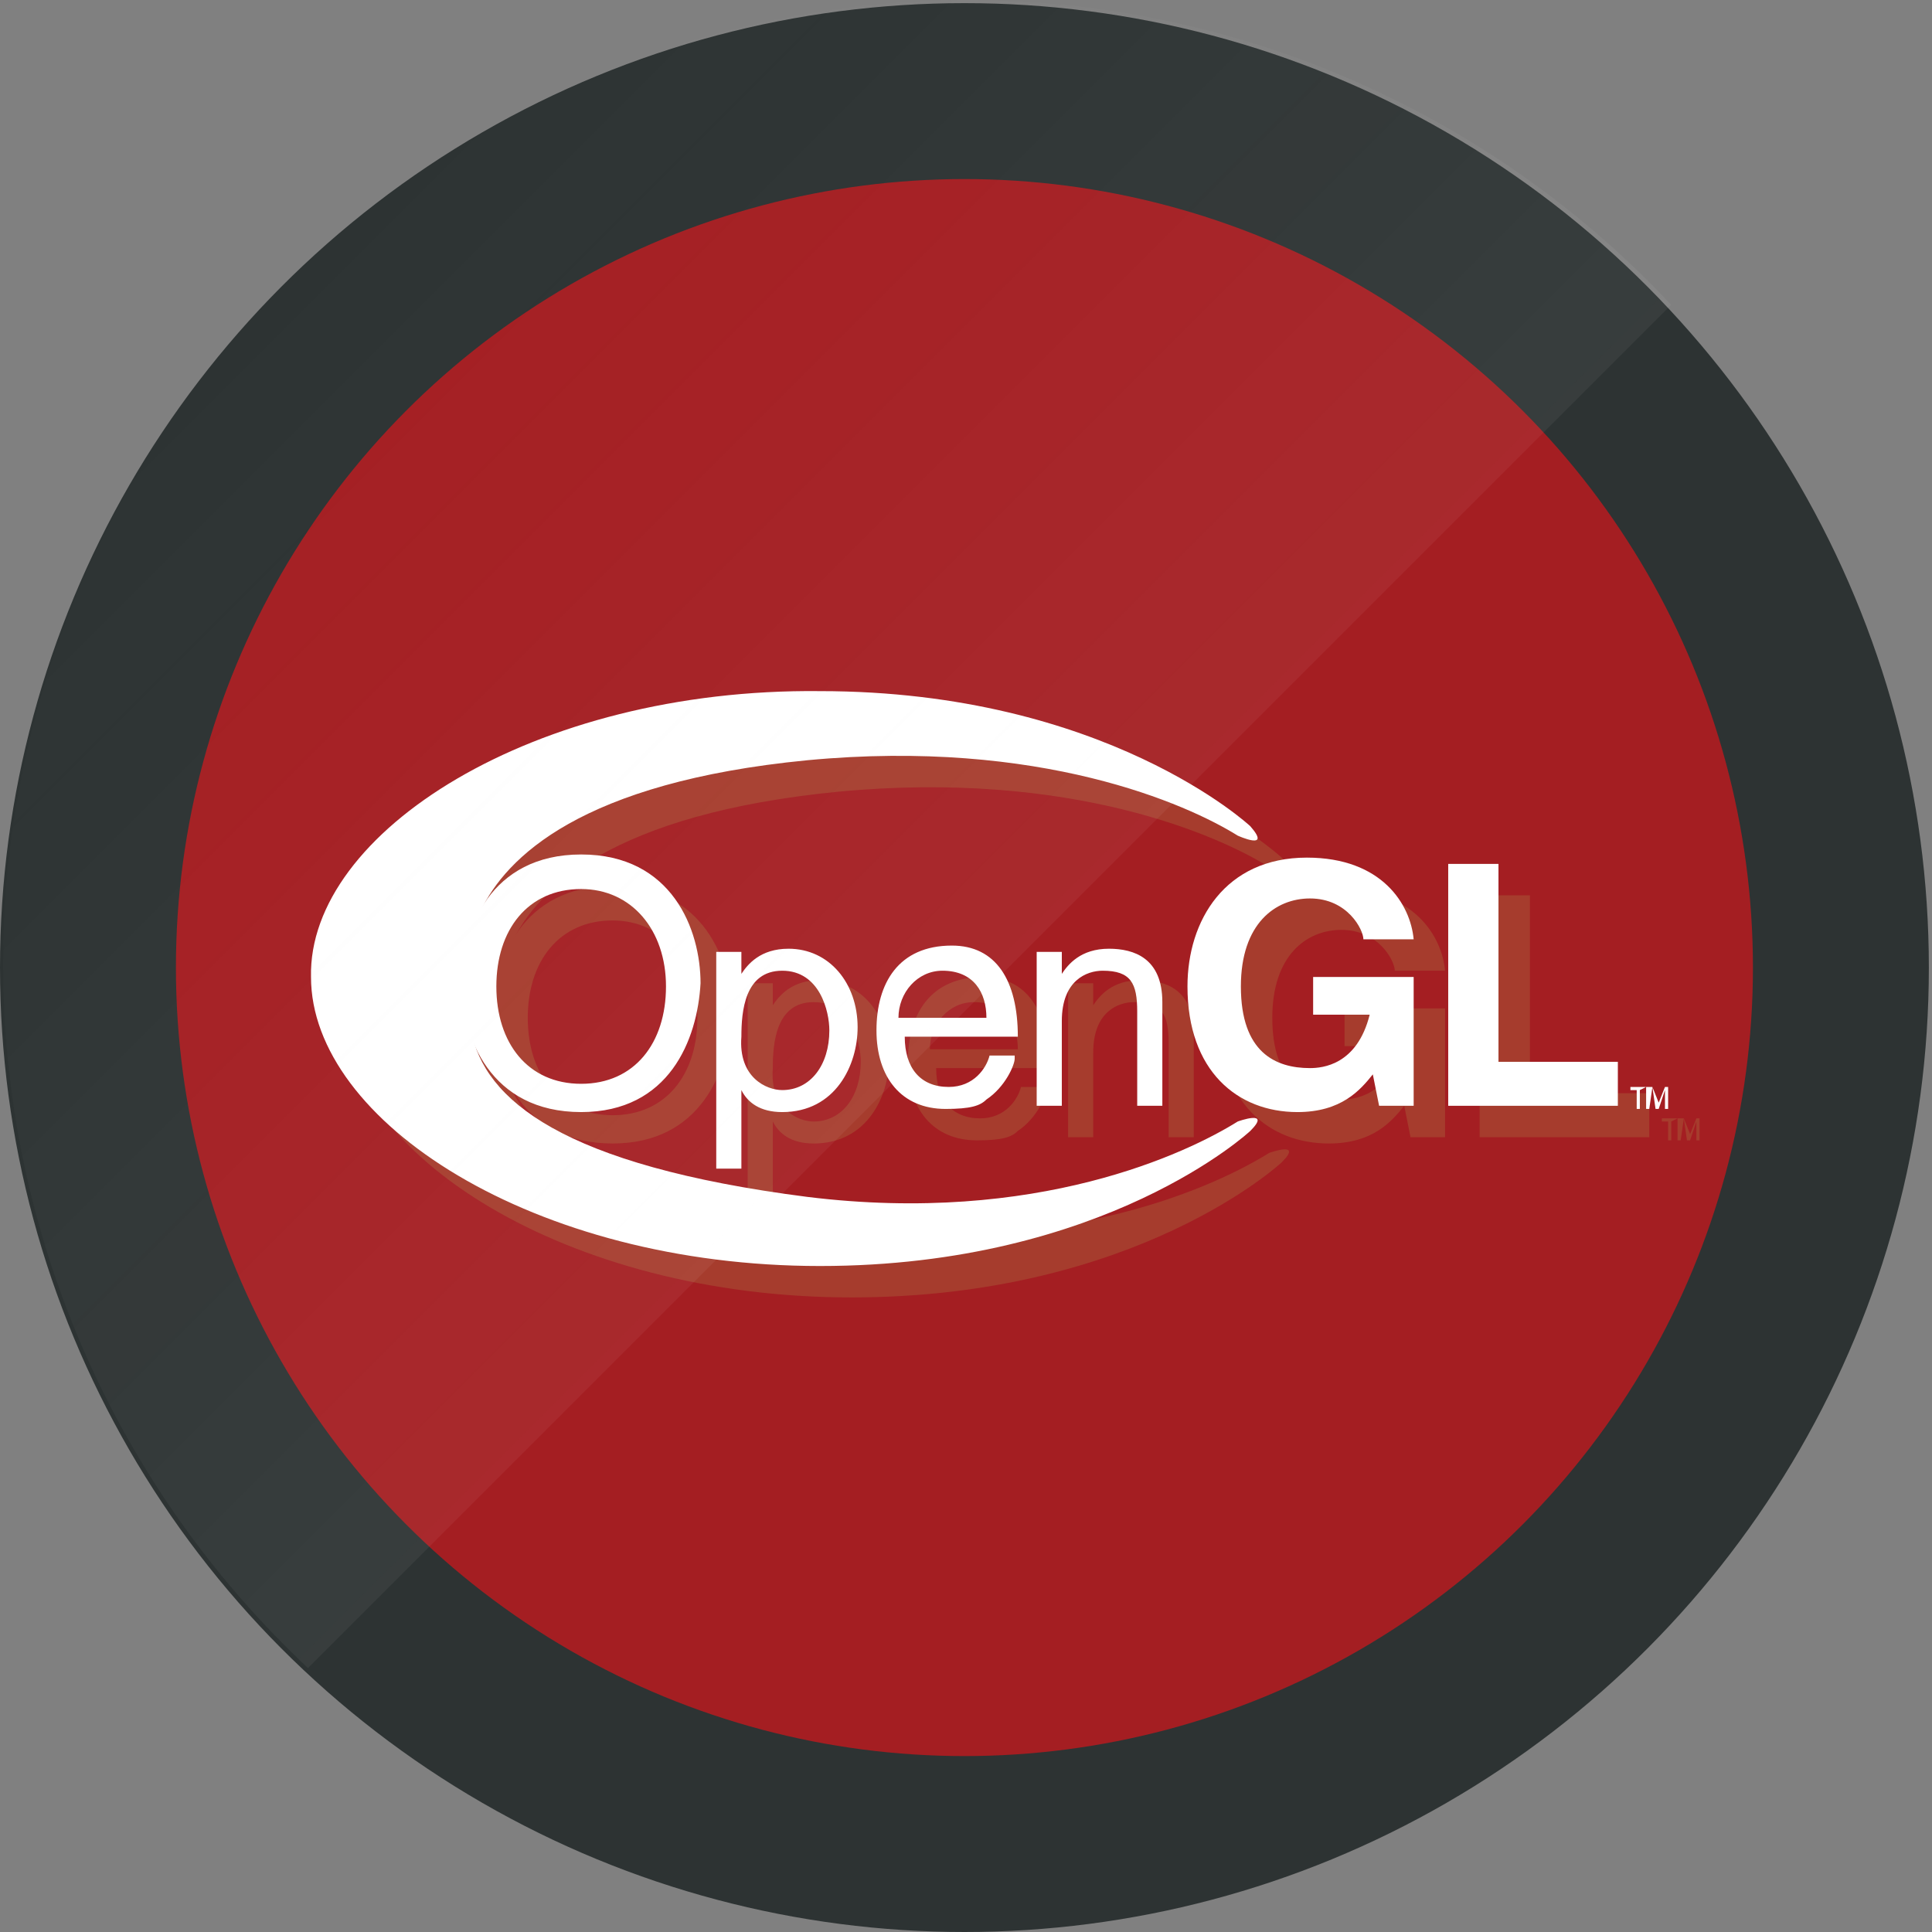 <?xml version="1.0" encoding="utf-8"?>
<!-- Generator: Adobe Illustrator 18.0.0, SVG Export Plug-In . SVG Version: 6.00 Build 0)  -->
<!DOCTYPE svg PUBLIC "-//W3C//DTD SVG 1.1//EN" "http://www.w3.org/Graphics/SVG/1.1/DTD/svg11.dtd">
<svg version="1.1" id="Layer_1" xmlns="http://www.w3.org/2000/svg" xmlns:xlink="http://www.w3.org/1999/xlink" x="0px" y="0px"
	 viewBox="0 0 61.5 61.5" enable-background="new 0 0 61.5 61.5" xml:space="preserve">
<rect x="0" y="0" width="61.5" height="61.5" fill="#808080" stroke="none"/>
<g>
	<g>
		<circle fill-rule="evenodd" clip-rule="evenodd" fill="#2D3333" cx="30.7" cy="30.8" r="30.7"/>
		<circle fill="#A41E22" cx="30.7" cy="30.8" r="25.1"/>
	</g>
	<g>
		<g>
			<path fill-rule="evenodd" clip-rule="evenodd" fill="#A63C2D" d="M19.5,36.4c-2.9,0-3.8-2.4-3.8-4.1c0-1.7,0.9-4.1,3.8-4.1
				c2.9,0,3.8,2.4,3.8,4.1C23.2,34.1,22.3,36.4,19.5,36.4L19.5,36.4z M19.5,29.3c-1.7,0-2.7,1.3-2.7,3.1c0,1.8,1,3.1,2.7,3.1
				c1.7,0,2.7-1.3,2.7-3.1C22.2,30.6,21.1,29.3,19.5,29.3L19.5,29.3z M23.8,31.3h0.8V32h0c0.2-0.3,0.6-0.8,1.5-0.8
				c1.3,0,2.2,1.1,2.2,2.5c0,1.2-0.7,2.7-2.4,2.7c-0.7,0-1.1-0.3-1.3-0.7h0v2.5h-0.8V31.3L23.8,31.3z M25.9,35.7
				c0.9,0,1.5-0.8,1.5-1.9c0-0.6-0.3-1.9-1.5-1.9c-1.2,0-1.3,1.3-1.3,2.1C24.5,35.3,25.4,35.7,25.9,35.7L25.9,35.7z M33.3,34.7
				c0,0.2-0.3,0.9-0.9,1.3c-0.2,0.2-0.5,0.3-1.3,0.3c-1.4,0-2.2-1-2.2-2.5c0-1.5,0.7-2.7,2.4-2.7c1.4,0,2.1,1.1,2.1,2.9h-3.6
				c0,1,0.5,1.6,1.4,1.6c0.8,0,1.2-0.6,1.3-1H33.3L33.3,34.7z M32.4,33.4c0-0.8-0.4-1.5-1.4-1.5c-0.8,0-1.4,0.7-1.4,1.5H32.4
				L32.4,33.4z M38,36.2h-0.8v-3c0-0.9-0.2-1.3-1.1-1.3c-0.5,0-1.3,0.3-1.3,1.6v2.7H34v-4.9h0.8V32h0c0.2-0.3,0.6-0.8,1.5-0.8
				c0.8,0,1.7,0.3,1.7,1.7V36.2L38,36.2z"/>
			<path fill-rule="evenodd" clip-rule="evenodd" fill="#A63C2D" d="M42.8,32.1H46v4.1h-1.1l-0.2-1c-0.4,0.5-1,1.2-2.4,1.2
				c-1.9,0-3.5-1.3-3.5-4c0-2.1,1.2-4.1,3.8-4.1c2.4,0,3.3,1.5,3.4,2.6h-1.6c0-0.3-0.5-1.3-1.7-1.3c-1.1,0-2.2,0.8-2.2,2.8
				c0,2.1,1.1,2.6,2.2,2.6c0.4,0,1.5-0.1,1.9-1.7h-1.8V32.1L42.8,32.1z"/>
			<path fill-rule="evenodd" clip-rule="evenodd" fill="#A63C2D" d="M10.9,32.1c0,4.6,7.1,9.2,16.2,9.2c9.1,0,13.7-4.3,13.7-4.3
				c0.7-0.7-0.4-0.3-0.4-0.3c-1.6,1-6.4,3.3-13.7,2.4c-7.8-1-10.3-3.1-10.7-5.3l-0.2-1.2c0-0.8,0.1-1.7,0.5-2.6
				c0.8-1.7,3.2-4.1,10.4-4.8c7.4-0.7,12.1,1.4,13.7,2.4c0,0,1.1,0.5,0.4-0.3c0,0-4.6-4.3-13.7-4.3C18,22.9,10.8,27.5,10.9,32.1
				L10.9,32.1z"/>
			<polygon fill-rule="evenodd" clip-rule="evenodd" fill="#A63C2D" points="48.7,34.8 52.5,34.8 52.5,36.2 47.1,36.2 47.1,28.5 
				48.7,28.5 48.7,34.8 			"/>
			<path fill-rule="evenodd" clip-rule="evenodd" fill="#A63C2D" d="M53.4,35.6L53.4,35.6l-0.2,0.1v0.6h-0.1v-0.6h-0.2v-0.1H53.4
				L53.4,35.6z M53.6,35.6l0.2,0.5h0l0.2-0.5h0.1v0.7H54v-0.6h0l-0.2,0.6h-0.1L53.6,35.6L53.6,35.6l-0.1,0.7h-0.1v-0.7H53.6
				L53.6,35.6z"/>
		</g>
	</g>
	<g>
		<g>
			<path fill-rule="evenodd" clip-rule="evenodd" fill="#FFFFFF" d="M18.5,35.4c-2.9,0-3.8-2.4-3.8-4.1c0-1.7,0.9-4.1,3.8-4.1
				c2.9,0,3.8,2.4,3.8,4.1C22.2,33.1,21.3,35.4,18.5,35.4L18.5,35.4z M18.5,28.3c-1.7,0-2.7,1.3-2.7,3.1c0,1.8,1,3.1,2.7,3.1
				c1.7,0,2.7-1.3,2.7-3.1C21.2,29.6,20.1,28.3,18.5,28.3L18.5,28.3z M22.8,30.3h0.8V31h0c0.2-0.3,0.6-0.8,1.5-0.8
				c1.3,0,2.2,1.1,2.2,2.5c0,1.2-0.7,2.7-2.4,2.7c-0.7,0-1.1-0.3-1.3-0.7h0v2.5h-0.8V30.3L22.8,30.3z M24.9,34.7
				c0.9,0,1.5-0.8,1.5-1.9c0-0.6-0.3-1.9-1.5-1.9c-1.2,0-1.3,1.3-1.3,2.1C23.5,34.3,24.4,34.7,24.9,34.7L24.9,34.7z M32.3,33.7
				c0,0.2-0.3,0.9-0.9,1.3c-0.2,0.2-0.5,0.3-1.3,0.3c-1.4,0-2.2-1-2.2-2.5c0-1.5,0.7-2.7,2.4-2.7c1.4,0,2.1,1.1,2.1,2.9h-3.6
				c0,1,0.5,1.6,1.4,1.6c0.8,0,1.2-0.6,1.3-1H32.3L32.3,33.7z M31.4,32.4c0-0.8-0.4-1.5-1.4-1.5c-0.8,0-1.4,0.7-1.4,1.5H31.4
				L31.4,32.4z M37,35.2h-0.8v-3c0-0.9-0.2-1.3-1.1-1.3c-0.5,0-1.3,0.3-1.3,1.6v2.7H33v-4.9h0.8V31h0c0.2-0.3,0.6-0.8,1.5-0.8
				c0.8,0,1.7,0.3,1.7,1.7V35.2L37,35.2z"/>
			<path fill-rule="evenodd" clip-rule="evenodd" fill="#FFFFFF" d="M41.8,31.1H45v4.1h-1.1l-0.2-1c-0.4,0.5-1,1.2-2.4,1.2
				c-1.9,0-3.5-1.3-3.5-4c0-2.1,1.2-4.1,3.8-4.1c2.4,0,3.3,1.5,3.4,2.6h-1.6c0-0.3-0.5-1.3-1.7-1.3c-1.1,0-2.2,0.8-2.2,2.8
				c0,2.1,1.1,2.6,2.2,2.6c0.4,0,1.5-0.1,1.9-1.7h-1.8V31.1L41.8,31.1z"/>
			<path fill-rule="evenodd" clip-rule="evenodd" fill="#FFFFFF" d="M9.9,31.1c0,4.6,7.1,9.2,16.2,9.2c9.1,0,13.7-4.3,13.7-4.3
				c0.7-0.7-0.4-0.3-0.4-0.3c-1.6,1-6.4,3.3-13.7,2.4c-7.8-1-10.3-3.1-10.7-5.3l-0.2-1.2c0-0.8,0.1-1.7,0.5-2.6
				c0.8-1.7,3.2-4.1,10.4-4.8c7.4-0.7,12.1,1.4,13.7,2.4c0,0,1.1,0.5,0.4-0.3c0,0-4.6-4.3-13.7-4.3C17,21.9,9.8,26.5,9.9,31.1
				L9.9,31.1z"/>
			<polygon fill-rule="evenodd" clip-rule="evenodd" fill="#FFFFFF" points="47.7,33.8 51.5,33.8 51.5,35.2 46.1,35.2 46.1,27.5 
				47.7,27.5 47.7,33.8 			"/>
			<path fill-rule="evenodd" clip-rule="evenodd" fill="#FFFFFF" d="M52.4,34.6L52.4,34.6l-0.2,0.1v0.6h-0.1v-0.6h-0.2v-0.1H52.4
				L52.4,34.6z M52.6,34.6l0.2,0.5h0l0.2-0.5h0.1v0.7H53v-0.6h0l-0.2,0.6h-0.1L52.6,34.6L52.6,34.6l-0.1,0.7h-0.1v-0.7H52.6
				L52.6,34.6z"/>
		</g>
	</g>
	<g>
		<defs>
			<circle id="SVGID_1_" cx="30.8" cy="30.7" r="30.7"/>
		</defs>
		<clipPath id="SVGID_2_">
			<use xlink:href="#SVGID_1_"  overflow="visible"/>
		</clipPath>
		
			<linearGradient id="SVGID_3_" gradientUnits="userSpaceOnUse" x1="284.18" y1="-15.437" x2="337.708" y2="-15.437" gradientTransform="matrix(-0.425 -0.425 0.707 -0.707 162.881 141.879)">
			<stop  offset="0" style="stop-color:#FFFFFF;stop-opacity:0.05"/>
			<stop  offset="1" style="stop-color:#FBFBFB;stop-opacity:0"/>
		</linearGradient>
		<polygon clip-path="url(#SVGID_2_)" fill="url(#SVGID_3_)" points="31.6,-14.3 54.4,8.5 7.7,55.2 -15.1,32.5 		"/>
	</g>
</g>
</svg>
